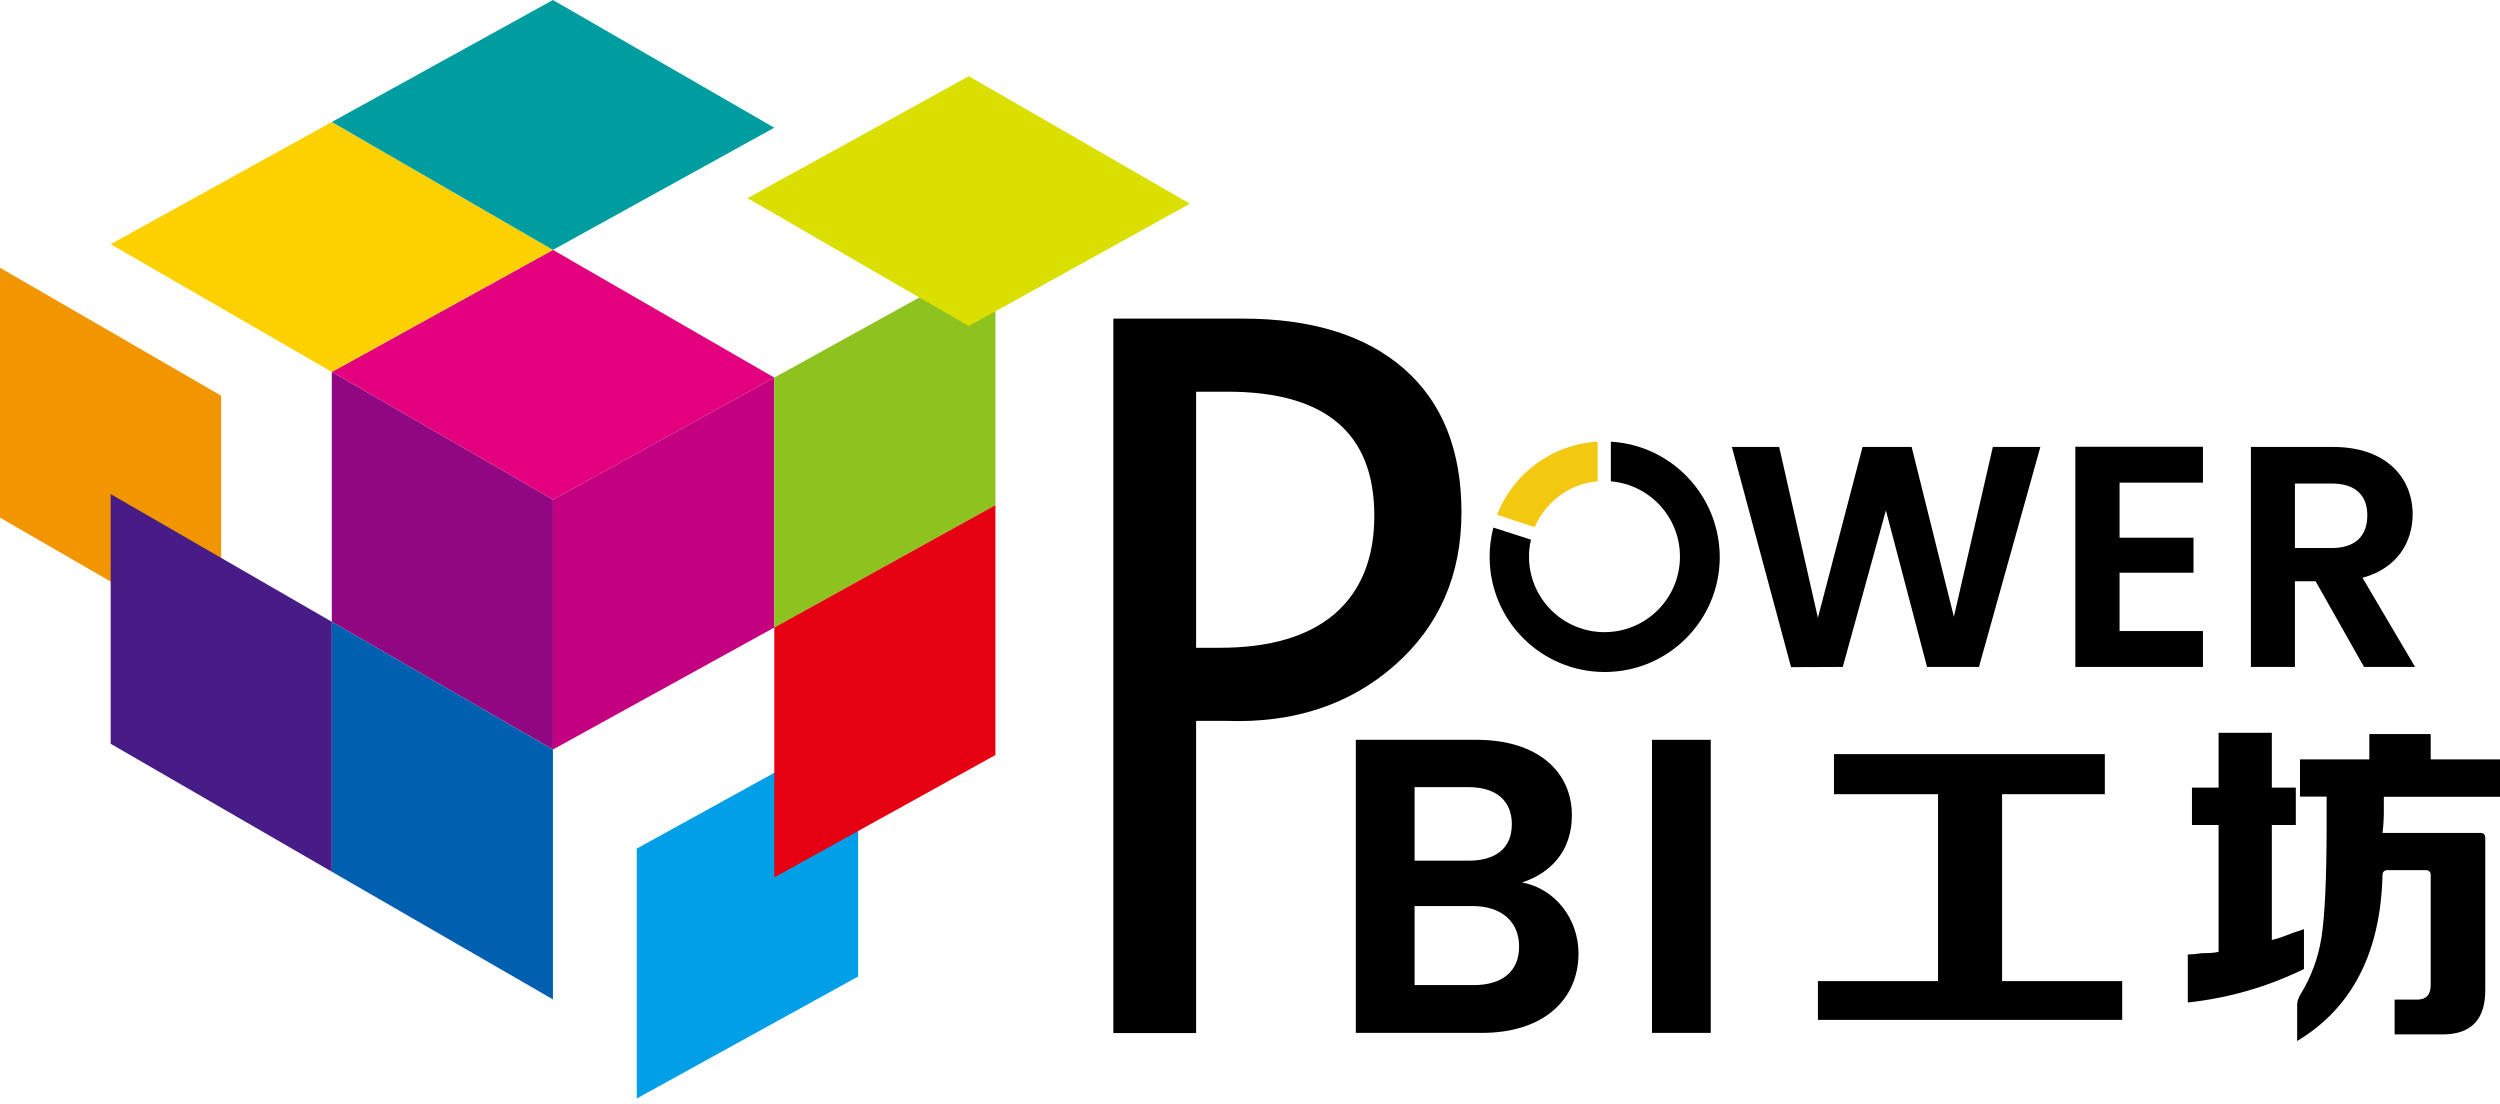 <svg width="120" height="53" viewBox="0 0 120 53" fill="none" xmlns="http://www.w3.org/2000/svg">
<g clip-path="url(#clip0_1820_211)">
<path d="M87.26 48.954V47.094H93.026V38.121H88.031V36.198H101.032V38.121H96.1V47.094H101.866V48.954H87.26Z" fill="black"/>
<path d="M110.59 46.513C108.837 47.369 106.978 47.908 105.014 48.119V45.815C105.183 45.815 105.404 45.794 105.69 45.752C105.711 45.752 105.732 45.752 105.753 45.752C106.08 45.752 106.323 45.731 106.492 45.688V39.601H105.214V37.804H106.492V35.173H109.048V37.804H110.199V39.601H109.048V45.118C109.259 45.075 109.576 44.97 109.999 44.801C110.009 44.801 110.009 44.79 110.02 44.79L110.59 44.6V46.513ZM110.4 38.248V36.452H113.727V35.236H116.674V36.452H120V38.248H114.424V38.956C114.424 39.294 114.403 39.643 114.361 39.981H119.082C119.198 39.981 119.293 40.077 119.293 40.193V47.538C119.293 48.944 118.606 49.652 117.244 49.652H114.942V47.982H116.029C116.452 47.982 116.674 47.749 116.674 47.274V41.979C116.674 41.863 116.579 41.767 116.462 41.767H114.572C114.456 41.767 114.361 41.863 114.361 41.979C114.276 45.72 112.903 48.384 110.263 49.969V48.236C110.263 48.077 110.316 47.919 110.4 47.771C110.918 46.936 111.266 46.016 111.425 45.033C111.594 43.966 111.678 42.148 111.678 39.58V38.238H110.4V38.248Z" fill="black"/>
<path d="M71.142 49.578H65.08V35.511H70.878C73.814 35.511 75.451 37.043 75.451 39.136C75.451 40.848 74.427 41.916 73.054 42.359C74.649 42.645 75.768 44.114 75.768 45.763C75.768 48.003 74.057 49.578 71.142 49.578ZM70.477 37.783H67.9V41.313H70.477C71.808 41.313 72.568 40.711 72.568 39.559C72.568 38.428 71.808 37.783 70.477 37.783ZM70.678 43.49H67.9V47.284H70.741C72.114 47.284 72.917 46.619 72.917 45.435C72.917 44.219 72.051 43.49 70.678 43.49Z" fill="black"/>
<path d="M79.296 35.511H82.116V49.578H79.296V35.511Z" fill="black"/>
<path d="M83.13 21.454H85.401L87.259 29.656L89.403 21.454H91.759L93.787 29.603L95.656 21.454H97.937L94.99 32.013H92.498L90.523 24.498L88.453 32.013L85.971 32.023L83.13 21.454Z" fill="black"/>
<path d="M105.742 23.167H101.739V25.809H105.288V27.489H101.739V30.29H105.742V32.013H99.616V21.444H105.742V23.167Z" fill="black"/>
<path d="M111.994 21.454C114.529 21.454 115.807 22.924 115.807 24.689C115.807 25.978 115.099 27.278 113.399 27.732L115.923 32.013H113.473L111.149 27.901H110.156V32.013H108.044V21.454H111.994ZM111.92 23.209H110.156V26.305H111.92C113.103 26.305 113.631 25.682 113.631 24.731C113.631 23.801 113.092 23.209 111.92 23.209Z" fill="black"/>
<path d="M57.413 34.602V49.588H53.441V15.293H59.641C62.968 15.293 65.555 16.096 67.393 17.703C69.231 19.309 70.15 21.602 70.15 24.593C70.15 27.616 69.073 30.068 66.928 31.949C64.784 33.83 62.091 34.718 58.87 34.602H57.413ZM57.413 18.791V31.093H58.543C60.972 31.093 62.809 30.544 64.077 29.455C65.334 28.356 65.967 26.792 65.967 24.752C65.967 20.789 63.623 18.802 58.923 18.802H57.413V18.791Z" fill="black"/>
<path d="M26.541 35.976L15.927 29.846V17.851L26.541 23.98V35.976Z" fill="#910782"/>
<path d="M26.541 35.976V23.98L37.166 18.125V30.121L26.541 35.976Z" fill="#C20080"/>
<path d="M26.541 23.98L15.927 17.851L26.541 11.995L37.166 18.125L26.541 23.98Z" fill="#E3007F"/>
<path d="M37.166 30.121V18.125L47.78 12.26V24.245L37.166 30.121Z" fill="#8DC21F"/>
<path d="M46.503 15.652L35.878 9.512L46.503 3.657L57.117 9.776L46.503 15.652Z" fill="#DADF00"/>
<path d="M10.614 30.977L0 24.847V12.852L10.614 18.992V30.977Z" fill="#F29600"/>
<path d="M15.927 17.851L5.312 11.721L15.927 5.855L26.541 11.995L15.927 17.851Z" fill="#FDD100"/>
<path d="M26.541 11.995L15.927 5.855L26.541 0L37.166 6.13L26.541 11.995Z" fill="#009DA0"/>
<path d="M26.541 47.971L15.927 41.842V29.846L26.541 35.976V47.971Z" fill="#0060AF"/>
<path d="M15.927 41.842L5.312 35.701V23.716L15.927 29.846V41.842Z" fill="#481C86"/>
<path d="M30.565 52.727V40.732L41.19 34.877V46.872L30.565 52.727Z" fill="#009FE8"/>
<path d="M37.166 42.116V30.121L47.78 24.245V36.24L37.166 42.116Z" fill="#E50012"/>
<path d="M77.321 21.201V23.103C79.18 23.262 80.638 24.815 80.638 26.718C80.638 28.726 79.011 30.343 77.015 30.343C75.008 30.343 73.392 28.715 73.392 26.718C73.392 26.432 73.424 26.168 73.487 25.904L71.681 25.323C71.565 25.767 71.502 26.242 71.502 26.728C71.502 29.783 73.973 32.256 77.026 32.256C80.078 32.256 82.549 29.783 82.549 26.728C82.528 23.769 80.226 21.37 77.321 21.201Z" fill="black"/>
<path d="M73.666 25.302C74.184 24.097 75.325 23.219 76.687 23.103V21.201C74.48 21.328 72.621 22.744 71.86 24.71L73.666 25.302Z" fill="#F2C811"/>
</g>
<defs>
<clipPath id="clip0_1820_211">
<rect width="120" height="52.727" fill="white"/>
</clipPath>
</defs>
</svg>
